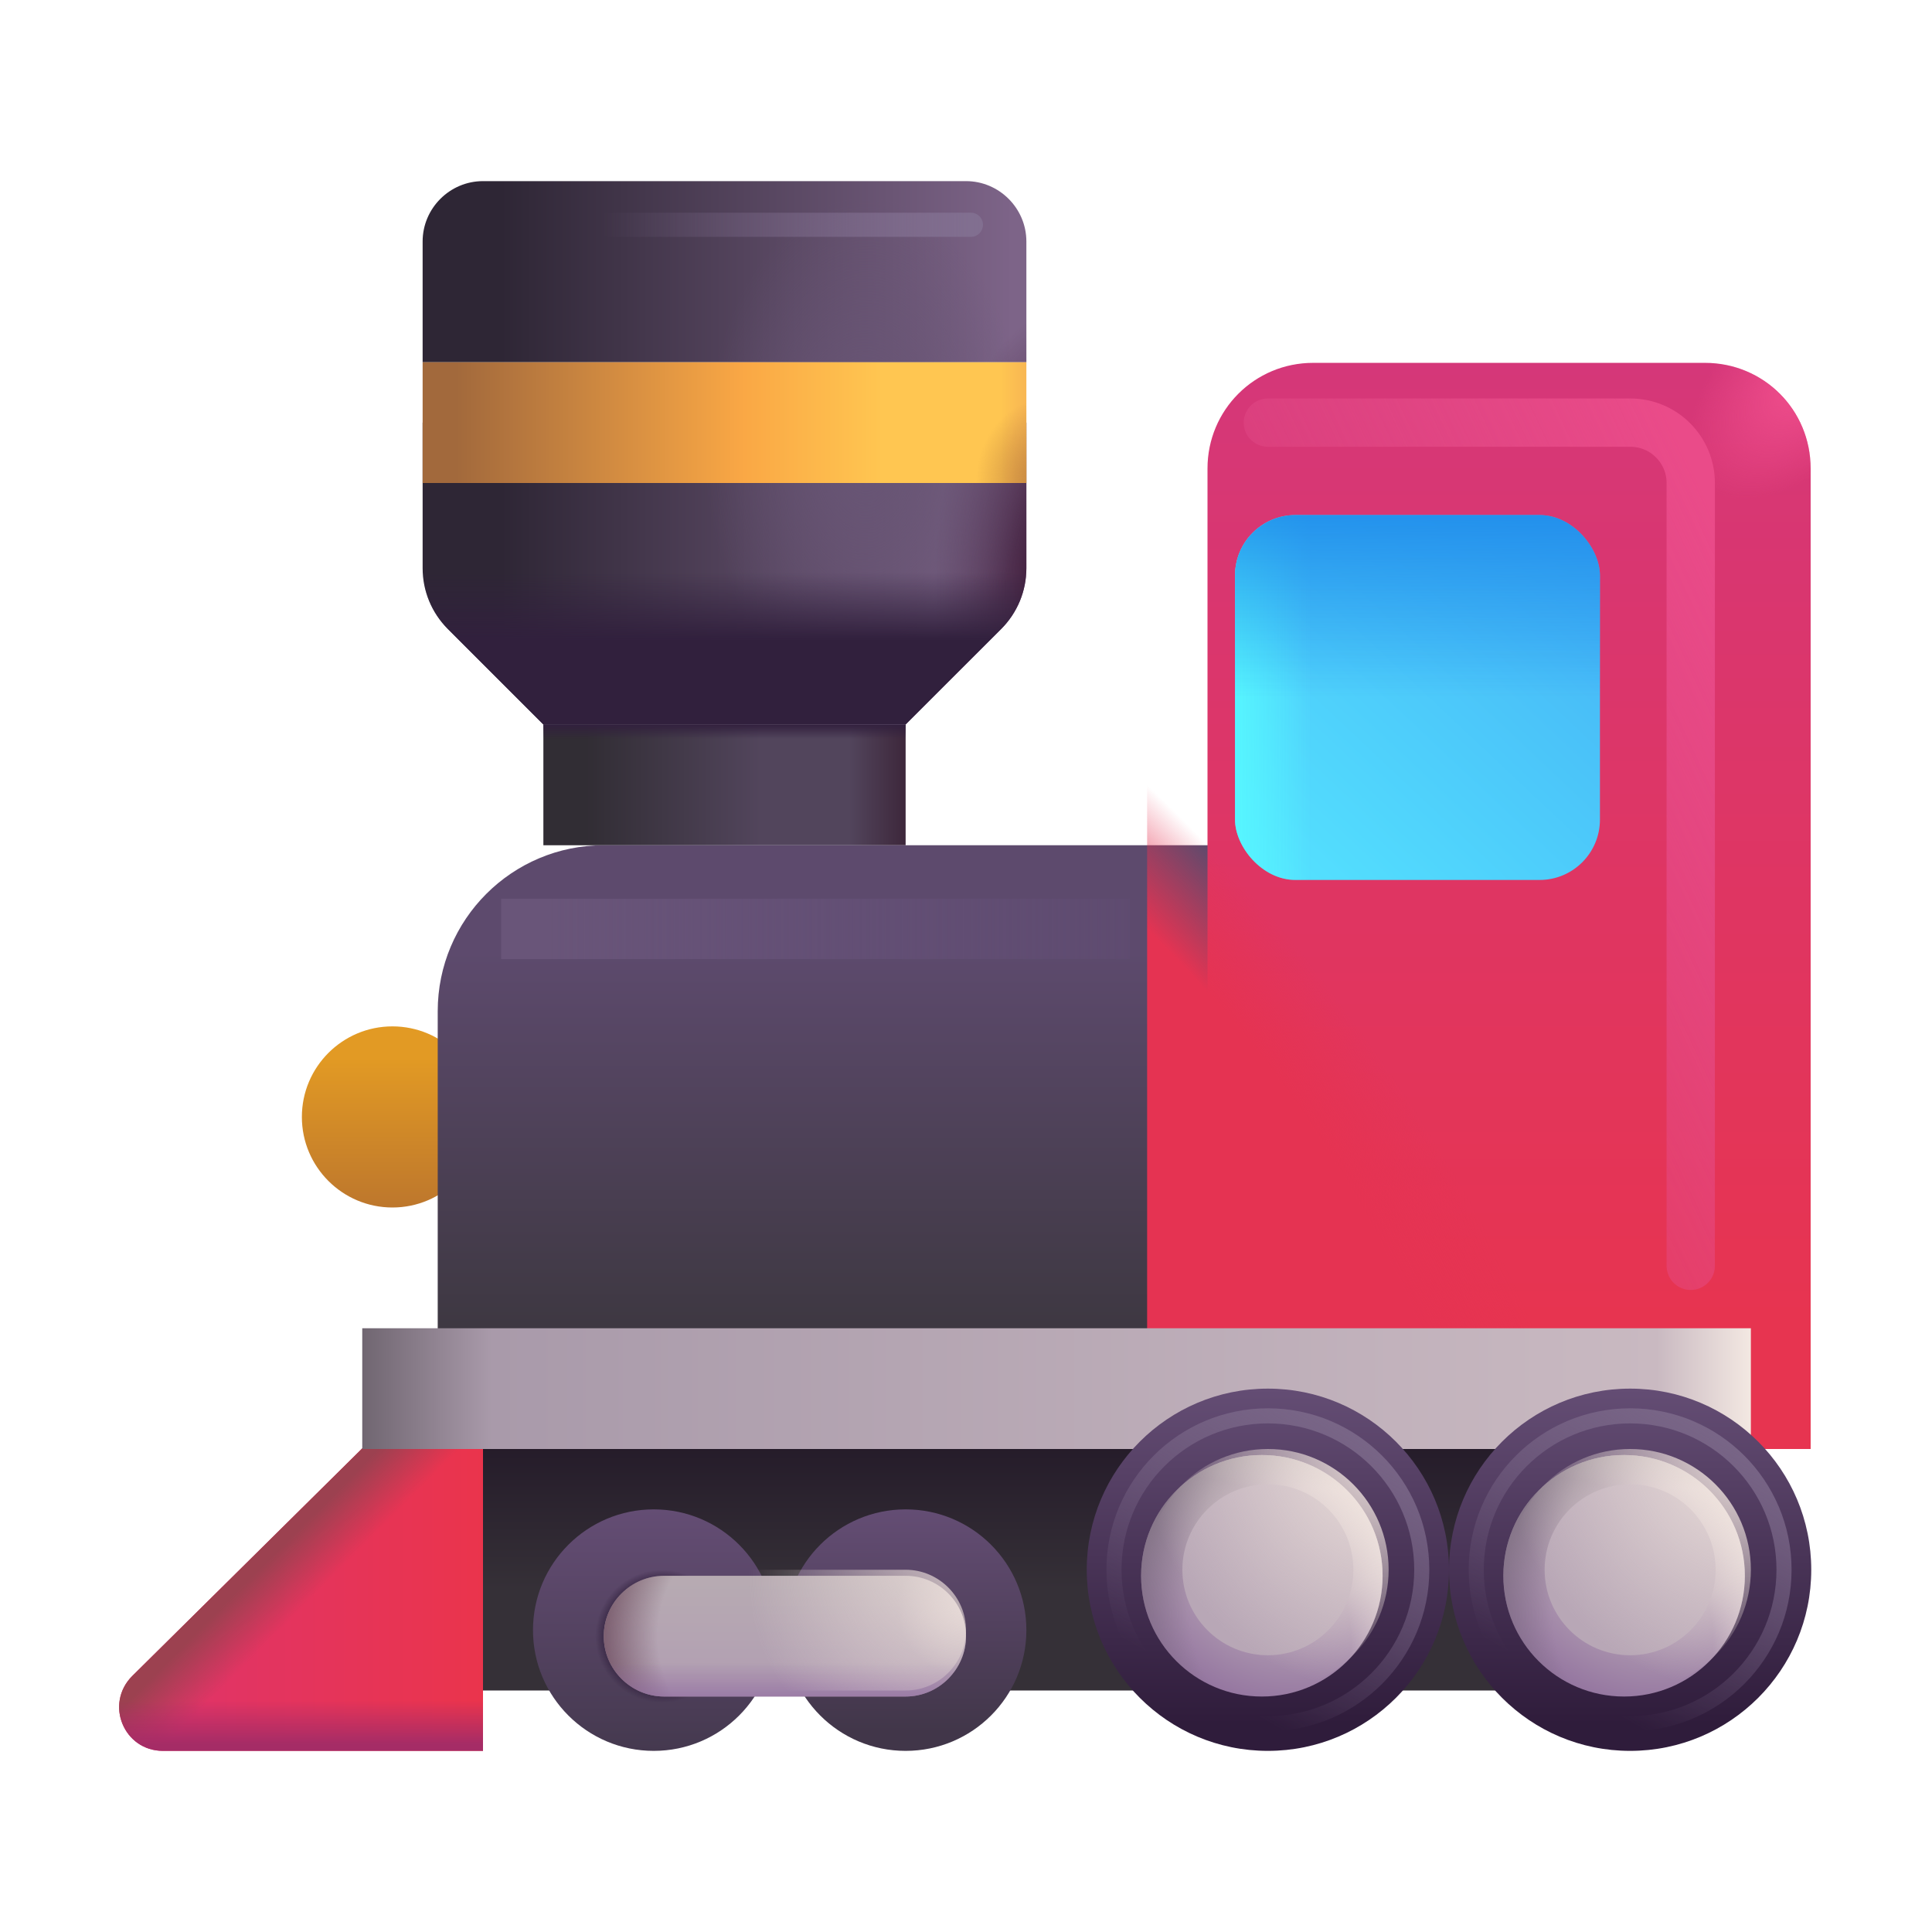 <svg width="32" height="32" viewBox="0 0 32 32" fill="none" xmlns="http://www.w3.org/2000/svg">
<g filter="url(#filter0_i_18_9008)">
<path d="M6.5 20C7.328 20 8 19.328 8 18.5C8 17.672 7.328 17 6.5 17C5.672 17 5 17.672 5 18.5C5 19.328 5.672 20 6.5 20Z" fill="url(#paint0_linear_18_9008)"/>
</g>
<path d="M29 28H8V24H29V26.67V28Z" fill="url(#paint1_linear_18_9008)"/>
<path d="M15 12H9V14H15V12Z" fill="url(#paint2_linear_18_9008)"/>
<path d="M15 12H9V14H15V12Z" fill="url(#paint3_linear_18_9008)"/>
<path d="M7 6H17V4C17 3.45 16.55 3 16 3H8C7.45 3 7 3.45 7 4V6Z" fill="url(#paint4_linear_18_9008)"/>
<path d="M7 6H17V4C17 3.45 16.55 3 16 3H8C7.45 3 7 3.45 7 4V6Z" fill="url(#paint5_radial_18_9008)"/>
<path d="M7 6H17V4C17 3.45 16.55 3 16 3H8C7.45 3 7 3.45 7 4V6Z" fill="url(#paint6_radial_18_9008)"/>
<path d="M7 6H17V4C17 3.45 16.55 3 16 3H8C7.45 3 7 3.45 7 4V6Z" fill="url(#paint7_linear_18_9008)"/>
<path d="M7 9.41V7H17V9.41C17 9.79 16.85 10.15 16.58 10.42L15 12H9L7.42 10.42C7.15 10.15 7 9.79 7 9.41Z" fill="url(#paint8_linear_18_9008)"/>
<path d="M7 9.41V7H17V9.41C17 9.79 16.85 10.15 16.58 10.42L15 12H9L7.42 10.42C7.15 10.15 7 9.79 7 9.41Z" fill="url(#paint9_radial_18_9008)"/>
<path d="M7 9.41V7H17V9.41C17 9.79 16.85 10.15 16.58 10.42L15 12H9L7.42 10.42C7.15 10.15 7 9.79 7 9.41Z" fill="url(#paint10_radial_18_9008)"/>
<path d="M7 9.41V7H17V9.41C17 9.79 16.85 10.15 16.58 10.42L15 12H9L7.42 10.42C7.15 10.15 7 9.79 7 9.41Z" fill="url(#paint11_linear_18_9008)"/>
<path d="M16 17C15.45 17 15 16.55 15 16C15 15.45 15.45 15 16 15C16.55 15 17 15.45 17 16C17 16.56 16.55 17 16 17Z" fill="url(#paint12_linear_18_9008)"/>
<g filter="url(#filter1_i_18_9008)">
<path d="M23.5 24H7.78C6.8 24 6 23.2 6 22.22V16.75C6 15.23 7.23 14 8.75 14H23.5V24Z" fill="url(#paint13_linear_18_9008)"/>
</g>
<g filter="url(#filter2_i_18_9008)">
<path d="M29 24H19V7.76C19 6.79 19.78 6.01 20.75 6.01H27.24C28.21 6.01 28.99 6.79 28.99 7.76V24H29Z" fill="url(#paint14_linear_18_9008)"/>
<path d="M29 24H19V7.76C19 6.79 19.78 6.01 20.75 6.01H27.24C28.21 6.01 28.99 6.79 28.99 7.76V24H29Z" fill="url(#paint15_radial_18_9008)"/>
</g>
<path d="M29 24H19V7.76C19 6.79 19.78 6.01 20.75 6.01H27.24C28.21 6.01 28.99 6.79 28.99 7.76V24H29Z" fill="url(#paint16_radial_18_9008)"/>
<path d="M2.7 29H7H8V24L7 23L2.19 27.76C1.73 28.22 2.05 29 2.7 29Z" fill="url(#paint17_linear_18_9008)"/>
<path d="M2.7 29H7H8V24L7 23L2.19 27.76C1.73 28.22 2.05 29 2.7 29Z" fill="url(#paint18_linear_18_9008)"/>
<path d="M2.7 29H7H8V24L7 23L2.19 27.76C1.73 28.22 2.05 29 2.7 29Z" fill="url(#paint19_linear_18_9008)"/>
<g filter="url(#filter3_i_18_9008)">
<path d="M15 29C16.105 29 17 28.105 17 27C17 25.895 16.105 25 15 25C13.895 25 13 25.895 13 27C13 28.105 13.895 29 15 29Z" fill="url(#paint20_linear_18_9008)"/>
</g>
<g filter="url(#filter4_i_18_9008)">
<path d="M10.828 29C11.933 29 12.828 28.105 12.828 27C12.828 25.895 11.933 25 10.828 25C9.724 25 8.828 25.895 8.828 27C8.828 28.105 9.724 29 10.828 29Z" fill="url(#paint21_linear_18_9008)"/>
<path d="M10.828 29C11.933 29 12.828 28.105 12.828 27C12.828 25.895 11.933 25 10.828 25C9.724 25 8.828 25.895 8.828 27C8.828 28.105 9.724 29 10.828 29Z" fill="url(#paint22_radial_18_9008)"/>
</g>
<path d="M29 22H6V24H29V22Z" fill="url(#paint23_linear_18_9008)"/>
<g filter="url(#filter5_i_18_9008)">
<path d="M15 26H11C10.45 26 10 26.45 10 27C10 27.55 10.45 28 11 28H15C15.55 28 16 27.55 16 27C16 26.45 15.55 26 15 26Z" fill="url(#paint24_linear_18_9008)"/>
<path d="M15 26H11C10.45 26 10 26.45 10 27C10 27.55 10.45 28 11 28H15C15.55 28 16 27.55 16 27C16 26.45 15.55 26 15 26Z" fill="url(#paint25_radial_18_9008)"/>
<path d="M15 26H11C10.45 26 10 26.45 10 27C10 27.55 10.45 28 11 28H15C15.55 28 16 27.55 16 27C16 26.45 15.55 26 15 26Z" fill="url(#paint26_radial_18_9008)"/>
<path d="M15 26H11C10.45 26 10 26.45 10 27C10 27.55 10.45 28 11 28H15C15.55 28 16 27.55 16 27C16 26.45 15.55 26 15 26Z" fill="url(#paint27_linear_18_9008)"/>
</g>
<path d="M15 26H11C10.45 26 10 26.45 10 27C10 27.55 10.45 28 11 28H15C15.55 28 16 27.55 16 27C16 26.45 15.55 26 15 26Z" fill="url(#paint28_radial_18_9008)"/>
<path d="M17 6H7V8H17V6Z" fill="url(#paint29_linear_18_9008)"/>
<path d="M17 6H7V8H17V6Z" fill="url(#paint30_radial_18_9008)"/>
<g filter="url(#filter6_i_18_9008)">
<path d="M21 29C22.657 29 24 27.657 24 26C24 24.343 22.657 23 21 23C19.343 23 18 24.343 18 26C18 27.657 19.343 29 21 29Z" fill="url(#paint31_linear_18_9008)"/>
</g>
<g filter="url(#filter7_f_18_9008)">
<path d="M23.549 26C23.549 27.408 22.408 28.549 21 28.549C19.592 28.549 18.451 27.408 18.451 26C18.451 24.592 19.592 23.451 21 23.451C22.408 23.451 23.549 24.592 23.549 26Z" stroke="url(#paint32_linear_18_9008)" stroke-width="0.25"/>
</g>
<g filter="url(#filter8_d_18_9008)">
<path d="M21 28C22.105 28 23 27.105 23 26C23 24.895 22.105 24 21 24C19.895 24 19 24.895 19 26C19 27.105 19.895 28 21 28Z" fill="url(#paint33_radial_18_9008)"/>
<path d="M21 28C22.105 28 23 27.105 23 26C23 24.895 22.105 24 21 24C19.895 24 19 24.895 19 26C19 27.105 19.895 28 21 28Z" fill="url(#paint34_radial_18_9008)"/>
<path d="M21 28C22.105 28 23 27.105 23 26C23 24.895 22.105 24 21 24C19.895 24 19 24.895 19 26C19 27.105 19.895 28 21 28Z" fill="url(#paint35_radial_18_9008)"/>
</g>
<g filter="url(#filter9_f_18_9008)">
<path d="M21 27.416C21.782 27.416 22.416 26.782 22.416 26C22.416 25.218 21.782 24.584 21 24.584C20.218 24.584 19.584 25.218 19.584 26C19.584 26.782 20.218 27.416 21 27.416Z" fill="#B8A7B6"/>
</g>
<g filter="url(#filter10_i_18_9008)">
<path d="M27 29C28.657 29 30 27.657 30 26C30 24.343 28.657 23 27 23C25.343 23 24 24.343 24 26C24 27.657 25.343 29 27 29Z" fill="url(#paint36_linear_18_9008)"/>
</g>
<g filter="url(#filter11_d_18_9008)">
<path d="M27 28C28.105 28 29 27.105 29 26C29 24.895 28.105 24 27 24C25.895 24 25 24.895 25 26C25 27.105 25.895 28 27 28Z" fill="url(#paint37_radial_18_9008)"/>
<path d="M27 28C28.105 28 29 27.105 29 26C29 24.895 28.105 24 27 24C25.895 24 25 24.895 25 26C25 27.105 25.895 28 27 28Z" fill="url(#paint38_radial_18_9008)"/>
<path d="M27 28C28.105 28 29 27.105 29 26C29 24.895 28.105 24 27 24C25.895 24 25 24.895 25 26C25 27.105 25.895 28 27 28Z" fill="url(#paint39_radial_18_9008)"/>
</g>
<g filter="url(#filter12_f_18_9008)">
<path d="M27 27.416C27.782 27.416 28.416 26.782 28.416 26C28.416 25.218 27.782 24.584 27 24.584C26.218 24.584 25.584 25.218 25.584 26C25.584 26.782 26.218 27.416 27 27.416Z" fill="#B8A7B6"/>
</g>
<g filter="url(#filter13_f_18_9008)">
<path d="M29.549 26C29.549 27.408 28.408 28.549 27 28.549C25.592 28.549 24.451 27.408 24.451 26C24.451 24.592 25.592 23.451 27 23.451C28.408 23.451 29.549 24.592 29.549 26Z" stroke="url(#paint40_linear_18_9008)" stroke-width="0.25"/>
</g>
<path d="M21 28C22.105 28 23 27.105 23 26C23 24.895 22.105 24 21 24C19.895 24 19 24.895 19 26C19 27.105 19.895 28 21 28Z" fill="url(#paint41_radial_18_9008)"/>
<path d="M27 28C28.105 28 29 27.105 29 26C29 24.895 28.105 24 27 24C25.895 24 25 24.895 25 26C25 27.105 25.895 28 27 28Z" fill="url(#paint42_radial_18_9008)"/>
<g filter="url(#filter14_i_18_9008)">
<rect x="20.956" y="8.031" width="6.044" height="6.044" rx="1" fill="url(#paint43_linear_18_9008)"/>
<rect x="20.956" y="8.031" width="6.044" height="6.044" rx="1" fill="url(#paint44_linear_18_9008)"/>
<rect x="20.956" y="8.031" width="6.044" height="6.044" rx="1" fill="url(#paint45_linear_18_9008)"/>
</g>
<g filter="url(#filter15_f_18_9008)">
<path d="M8.8 15.386H18.212" stroke="url(#paint46_linear_18_9008)" stroke-linecap="square"/>
</g>
<g filter="url(#filter16_f_18_9008)">
<path d="M8.332 3.723H16.081" stroke="url(#paint47_linear_18_9008)" stroke-width="0.4" stroke-linecap="round"/>
</g>
<g filter="url(#filter17_f_18_9008)">
<path d="M21 7H27.004C27.556 7 28.004 7.448 28.004 8V20.966" stroke="url(#paint48_linear_18_9008)" stroke-width="0.8" stroke-linecap="round"/>
</g>
<defs>
<filter id="filter0_i_18_9008" x="5" y="17" width="3" height="3" filterUnits="userSpaceOnUse" color-interpolation-filters="sRGB">
<feFlood flood-opacity="0" result="BackgroundImageFix"/>
<feBlend mode="normal" in="SourceGraphic" in2="BackgroundImageFix" result="shape"/>
<feColorMatrix in="SourceAlpha" type="matrix" values="0 0 0 0 0 0 0 0 0 0 0 0 0 0 0 0 0 0 127 0" result="hardAlpha"/>
<feOffset/>
<feGaussianBlur stdDeviation="0.3"/>
<feComposite in2="hardAlpha" operator="arithmetic" k2="-1" k3="1"/>
<feColorMatrix type="matrix" values="0 0 0 0 0.733 0 0 0 0 0.533 0 0 0 0 0.224 0 0 0 1 0"/>
<feBlend mode="normal" in2="shape" result="effect1_innerShadow_18_9008"/>
</filter>
<filter id="filter1_i_18_9008" x="6" y="14" width="18.75" height="10" filterUnits="userSpaceOnUse" color-interpolation-filters="sRGB">
<feFlood flood-opacity="0" result="BackgroundImageFix"/>
<feBlend mode="normal" in="SourceGraphic" in2="BackgroundImageFix" result="shape"/>
<feColorMatrix in="SourceAlpha" type="matrix" values="0 0 0 0 0 0 0 0 0 0 0 0 0 0 0 0 0 0 127 0" result="hardAlpha"/>
<feOffset dx="1.25"/>
<feGaussianBlur stdDeviation="0.75"/>
<feComposite in2="hardAlpha" operator="arithmetic" k2="-1" k3="1"/>
<feColorMatrix type="matrix" values="0 0 0 0 0.173 0 0 0 0 0.157 0 0 0 0 0.188 0 0 0 1 0"/>
<feBlend mode="normal" in2="shape" result="effect1_innerShadow_18_9008"/>
</filter>
<filter id="filter2_i_18_9008" x="19" y="6.01" width="11" height="17.99" filterUnits="userSpaceOnUse" color-interpolation-filters="sRGB">
<feFlood flood-opacity="0" result="BackgroundImageFix"/>
<feBlend mode="normal" in="SourceGraphic" in2="BackgroundImageFix" result="shape"/>
<feColorMatrix in="SourceAlpha" type="matrix" values="0 0 0 0 0 0 0 0 0 0 0 0 0 0 0 0 0 0 127 0" result="hardAlpha"/>
<feOffset dx="1"/>
<feGaussianBlur stdDeviation="0.5"/>
<feComposite in2="hardAlpha" operator="arithmetic" k2="-1" k3="1"/>
<feColorMatrix type="matrix" values="0 0 0 0 0.592 0 0 0 0 0.173 0 0 0 0 0.306 0 0 0 1 0"/>
<feBlend mode="normal" in2="shape" result="effect1_innerShadow_18_9008"/>
</filter>
<filter id="filter3_i_18_9008" x="13" y="25" width="4" height="4" filterUnits="userSpaceOnUse" color-interpolation-filters="sRGB">
<feFlood flood-opacity="0" result="BackgroundImageFix"/>
<feBlend mode="normal" in="SourceGraphic" in2="BackgroundImageFix" result="shape"/>
<feColorMatrix in="SourceAlpha" type="matrix" values="0 0 0 0 0 0 0 0 0 0 0 0 0 0 0 0 0 0 127 0" result="hardAlpha"/>
<feOffset/>
<feGaussianBlur stdDeviation="0.25"/>
<feComposite in2="hardAlpha" operator="arithmetic" k2="-1" k3="1"/>
<feColorMatrix type="matrix" values="0 0 0 0 0.188 0 0 0 0 0.114 0 0 0 0 0.243 0 0 0 1 0"/>
<feBlend mode="normal" in2="shape" result="effect1_innerShadow_18_9008"/>
</filter>
<filter id="filter4_i_18_9008" x="8.828" y="25" width="4" height="4" filterUnits="userSpaceOnUse" color-interpolation-filters="sRGB">
<feFlood flood-opacity="0" result="BackgroundImageFix"/>
<feBlend mode="normal" in="SourceGraphic" in2="BackgroundImageFix" result="shape"/>
<feColorMatrix in="SourceAlpha" type="matrix" values="0 0 0 0 0 0 0 0 0 0 0 0 0 0 0 0 0 0 127 0" result="hardAlpha"/>
<feOffset/>
<feGaussianBlur stdDeviation="0.2"/>
<feComposite in2="hardAlpha" operator="arithmetic" k2="-1" k3="1"/>
<feColorMatrix type="matrix" values="0 0 0 0 0.188 0 0 0 0 0.114 0 0 0 0 0.243 0 0 0 1 0"/>
<feBlend mode="normal" in2="shape" result="effect1_innerShadow_18_9008"/>
</filter>
<filter id="filter5_i_18_9008" x="10" y="26" width="6" height="2.1" filterUnits="userSpaceOnUse" color-interpolation-filters="sRGB">
<feFlood flood-opacity="0" result="BackgroundImageFix"/>
<feBlend mode="normal" in="SourceGraphic" in2="BackgroundImageFix" result="shape"/>
<feColorMatrix in="SourceAlpha" type="matrix" values="0 0 0 0 0 0 0 0 0 0 0 0 0 0 0 0 0 0 127 0" result="hardAlpha"/>
<feOffset dy="0.1"/>
<feGaussianBlur stdDeviation="0.2"/>
<feComposite in2="hardAlpha" operator="arithmetic" k2="-1" k3="1"/>
<feColorMatrix type="matrix" values="0 0 0 0 0.502 0 0 0 0 0.478 0 0 0 0 0.475 0 0 0 1 0"/>
<feBlend mode="normal" in2="shape" result="effect1_innerShadow_18_9008"/>
</filter>
<filter id="filter6_i_18_9008" x="18" y="23" width="6" height="6" filterUnits="userSpaceOnUse" color-interpolation-filters="sRGB">
<feFlood flood-opacity="0" result="BackgroundImageFix"/>
<feBlend mode="normal" in="SourceGraphic" in2="BackgroundImageFix" result="shape"/>
<feColorMatrix in="SourceAlpha" type="matrix" values="0 0 0 0 0 0 0 0 0 0 0 0 0 0 0 0 0 0 127 0" result="hardAlpha"/>
<feOffset/>
<feGaussianBlur stdDeviation="0.25"/>
<feComposite in2="hardAlpha" operator="arithmetic" k2="-1" k3="1"/>
<feColorMatrix type="matrix" values="0 0 0 0 0.188 0 0 0 0 0.114 0 0 0 0 0.243 0 0 0 1 0"/>
<feBlend mode="normal" in2="shape" result="effect1_innerShadow_18_9008"/>
</filter>
<filter id="filter7_f_18_9008" x="17.926" y="22.926" width="6.148" height="6.148" filterUnits="userSpaceOnUse" color-interpolation-filters="sRGB">
<feFlood flood-opacity="0" result="BackgroundImageFix"/>
<feBlend mode="normal" in="SourceGraphic" in2="BackgroundImageFix" result="shape"/>
<feGaussianBlur stdDeviation="0.2" result="effect1_foregroundBlur_18_9008"/>
</filter>
<filter id="filter8_d_18_9008" x="18.7" y="23.9" width="4.4" height="4.4" filterUnits="userSpaceOnUse" color-interpolation-filters="sRGB">
<feFlood flood-opacity="0" result="BackgroundImageFix"/>
<feColorMatrix in="SourceAlpha" type="matrix" values="0 0 0 0 0 0 0 0 0 0 0 0 0 0 0 0 0 0 127 0" result="hardAlpha"/>
<feOffset dx="-0.1" dy="0.1"/>
<feGaussianBlur stdDeviation="0.1"/>
<feComposite in2="hardAlpha" operator="out"/>
<feColorMatrix type="matrix" values="0 0 0 0 0.2 0 0 0 0 0.137 0 0 0 0 0.247 0 0 0 1 0"/>
<feBlend mode="normal" in2="BackgroundImageFix" result="effect1_dropShadow_18_9008"/>
<feBlend mode="normal" in="SourceGraphic" in2="effect1_dropShadow_18_9008" result="shape"/>
</filter>
<filter id="filter9_f_18_9008" x="18.834" y="23.834" width="4.332" height="4.332" filterUnits="userSpaceOnUse" color-interpolation-filters="sRGB">
<feFlood flood-opacity="0" result="BackgroundImageFix"/>
<feBlend mode="normal" in="SourceGraphic" in2="BackgroundImageFix" result="shape"/>
<feGaussianBlur stdDeviation="0.375" result="effect1_foregroundBlur_18_9008"/>
</filter>
<filter id="filter10_i_18_9008" x="24" y="23" width="6" height="6" filterUnits="userSpaceOnUse" color-interpolation-filters="sRGB">
<feFlood flood-opacity="0" result="BackgroundImageFix"/>
<feBlend mode="normal" in="SourceGraphic" in2="BackgroundImageFix" result="shape"/>
<feColorMatrix in="SourceAlpha" type="matrix" values="0 0 0 0 0 0 0 0 0 0 0 0 0 0 0 0 0 0 127 0" result="hardAlpha"/>
<feOffset/>
<feGaussianBlur stdDeviation="0.25"/>
<feComposite in2="hardAlpha" operator="arithmetic" k2="-1" k3="1"/>
<feColorMatrix type="matrix" values="0 0 0 0 0.188 0 0 0 0 0.114 0 0 0 0 0.243 0 0 0 1 0"/>
<feBlend mode="normal" in2="shape" result="effect1_innerShadow_18_9008"/>
</filter>
<filter id="filter11_d_18_9008" x="24.7" y="23.9" width="4.4" height="4.4" filterUnits="userSpaceOnUse" color-interpolation-filters="sRGB">
<feFlood flood-opacity="0" result="BackgroundImageFix"/>
<feColorMatrix in="SourceAlpha" type="matrix" values="0 0 0 0 0 0 0 0 0 0 0 0 0 0 0 0 0 0 127 0" result="hardAlpha"/>
<feOffset dx="-0.1" dy="0.1"/>
<feGaussianBlur stdDeviation="0.1"/>
<feComposite in2="hardAlpha" operator="out"/>
<feColorMatrix type="matrix" values="0 0 0 0 0.2 0 0 0 0 0.137 0 0 0 0 0.247 0 0 0 1 0"/>
<feBlend mode="normal" in2="BackgroundImageFix" result="effect1_dropShadow_18_9008"/>
<feBlend mode="normal" in="SourceGraphic" in2="effect1_dropShadow_18_9008" result="shape"/>
</filter>
<filter id="filter12_f_18_9008" x="24.834" y="23.834" width="4.332" height="4.332" filterUnits="userSpaceOnUse" color-interpolation-filters="sRGB">
<feFlood flood-opacity="0" result="BackgroundImageFix"/>
<feBlend mode="normal" in="SourceGraphic" in2="BackgroundImageFix" result="shape"/>
<feGaussianBlur stdDeviation="0.375" result="effect1_foregroundBlur_18_9008"/>
</filter>
<filter id="filter13_f_18_9008" x="23.926" y="22.926" width="6.148" height="6.148" filterUnits="userSpaceOnUse" color-interpolation-filters="sRGB">
<feFlood flood-opacity="0" result="BackgroundImageFix"/>
<feBlend mode="normal" in="SourceGraphic" in2="BackgroundImageFix" result="shape"/>
<feGaussianBlur stdDeviation="0.2" result="effect1_foregroundBlur_18_9008"/>
</filter>
<filter id="filter14_i_18_9008" x="20.456" y="8.031" width="6.544" height="6.544" filterUnits="userSpaceOnUse" color-interpolation-filters="sRGB">
<feFlood flood-opacity="0" result="BackgroundImageFix"/>
<feBlend mode="normal" in="SourceGraphic" in2="BackgroundImageFix" result="shape"/>
<feColorMatrix in="SourceAlpha" type="matrix" values="0 0 0 0 0 0 0 0 0 0 0 0 0 0 0 0 0 0 127 0" result="hardAlpha"/>
<feOffset dx="-0.5" dy="0.5"/>
<feGaussianBlur stdDeviation="0.5"/>
<feComposite in2="hardAlpha" operator="arithmetic" k2="-1" k3="1"/>
<feColorMatrix type="matrix" values="0 0 0 0 0.141 0 0 0 0 0.49 0 0 0 0 0.871 0 0 0 1 0"/>
<feBlend mode="normal" in2="shape" result="effect1_innerShadow_18_9008"/>
</filter>
<filter id="filter15_f_18_9008" x="7.3" y="13.886" width="12.412" height="3" filterUnits="userSpaceOnUse" color-interpolation-filters="sRGB">
<feFlood flood-opacity="0" result="BackgroundImageFix"/>
<feBlend mode="normal" in="SourceGraphic" in2="BackgroundImageFix" result="shape"/>
<feGaussianBlur stdDeviation="0.5" result="effect1_foregroundBlur_18_9008"/>
</filter>
<filter id="filter16_f_18_9008" x="7.732" y="3.123" width="8.95" height="1.2" filterUnits="userSpaceOnUse" color-interpolation-filters="sRGB">
<feFlood flood-opacity="0" result="BackgroundImageFix"/>
<feBlend mode="normal" in="SourceGraphic" in2="BackgroundImageFix" result="shape"/>
<feGaussianBlur stdDeviation="0.2" result="effect1_foregroundBlur_18_9008"/>
</filter>
<filter id="filter17_f_18_9008" x="19.8" y="5.8" width="9.404" height="16.366" filterUnits="userSpaceOnUse" color-interpolation-filters="sRGB">
<feFlood flood-opacity="0" result="BackgroundImageFix"/>
<feBlend mode="normal" in="SourceGraphic" in2="BackgroundImageFix" result="shape"/>
<feGaussianBlur stdDeviation="0.4" result="effect1_foregroundBlur_18_9008"/>
</filter>
<linearGradient id="paint0_linear_18_9008" x1="6.497" y1="17.517" x2="6.497" y2="20.49" gradientUnits="userSpaceOnUse">
<stop stop-color="#E29A24"/>
<stop offset="1" stop-color="#B6702E"/>
</linearGradient>
<linearGradient id="paint1_linear_18_9008" x1="18.497" y1="23.634" x2="18.497" y2="26.319" gradientUnits="userSpaceOnUse">
<stop stop-color="#231928"/>
<stop offset="1" stop-color="#353037"/>
</linearGradient>
<linearGradient id="paint2_linear_18_9008" x1="9" y1="13.003" x2="15" y2="13.003" gradientUnits="userSpaceOnUse">
<stop offset="0.117" stop-color="#312D34"/>
<stop offset="0.6" stop-color="#52455C"/>
<stop offset="0.845" stop-color="#52455C"/>
<stop offset="1" stop-color="#3D273B"/>
</linearGradient>
<linearGradient id="paint3_linear_18_9008" x1="12" y1="12" x2="12" y2="12.239" gradientUnits="userSpaceOnUse">
<stop stop-color="#32203E"/>
<stop offset="1" stop-color="#32203E" stop-opacity="0"/>
</linearGradient>
<linearGradient id="paint4_linear_18_9008" x1="8.29" y1="9.503" x2="16.771" y2="9.503" gradientUnits="userSpaceOnUse">
<stop stop-color="#2E2635"/>
<stop offset="1" stop-color="#7D6488"/>
</linearGradient>
<radialGradient id="paint5_radial_18_9008" cx="0" cy="0" r="1" gradientUnits="userSpaceOnUse" gradientTransform="translate(17.656 9.774) rotate(180) scale(2.196 4.651)">
<stop offset="0.255" stop-color="#42203E"/>
<stop offset="1" stop-color="#42203E" stop-opacity="0"/>
</radialGradient>
<radialGradient id="paint6_radial_18_9008" cx="0" cy="0" r="1" gradientUnits="userSpaceOnUse" gradientTransform="translate(14.341 7.5) rotate(-90) scale(4.233 2.659)">
<stop stop-color="#685575"/>
<stop offset="1" stop-color="#685575" stop-opacity="0"/>
</radialGradient>
<linearGradient id="paint7_linear_18_9008" x1="12" y1="12.219" x2="12" y2="9.483" gradientUnits="userSpaceOnUse">
<stop offset="0.592" stop-color="#31203D"/>
<stop offset="1" stop-color="#31203D" stop-opacity="0"/>
</linearGradient>
<linearGradient id="paint8_linear_18_9008" x1="8.29" y1="9.503" x2="16.771" y2="9.503" gradientUnits="userSpaceOnUse">
<stop stop-color="#2E2635"/>
<stop offset="1" stop-color="#7D6488"/>
</linearGradient>
<radialGradient id="paint9_radial_18_9008" cx="0" cy="0" r="1" gradientUnits="userSpaceOnUse" gradientTransform="translate(17.656 9.774) rotate(180) scale(2.196 4.651)">
<stop offset="0.255" stop-color="#42203E"/>
<stop offset="1" stop-color="#42203E" stop-opacity="0"/>
</radialGradient>
<radialGradient id="paint10_radial_18_9008" cx="0" cy="0" r="1" gradientUnits="userSpaceOnUse" gradientTransform="translate(14.341 7.5) rotate(-90) scale(4.233 2.659)">
<stop stop-color="#685575"/>
<stop offset="1" stop-color="#685575" stop-opacity="0"/>
</radialGradient>
<linearGradient id="paint11_linear_18_9008" x1="12" y1="12.219" x2="12" y2="9.483" gradientUnits="userSpaceOnUse">
<stop offset="0.592" stop-color="#31203D"/>
<stop offset="1" stop-color="#31203D" stop-opacity="0"/>
</linearGradient>
<linearGradient id="paint12_linear_18_9008" x1="14.998" y1="16.003" x2="16.997" y2="16.003" gradientUnits="userSpaceOnUse">
<stop stop-color="#1C1C1C"/>
<stop offset="1" stop-color="#9B9B9B"/>
</linearGradient>
<linearGradient id="paint13_linear_18_9008" x1="14.748" y1="21.947" x2="14.748" y2="15.762" gradientUnits="userSpaceOnUse">
<stop stop-color="#3E3842"/>
<stop offset="1" stop-color="#5D4A6D"/>
</linearGradient>
<linearGradient id="paint14_linear_18_9008" x1="23.997" y1="6.01" x2="23.997" y2="21.833" gradientUnits="userSpaceOnUse">
<stop stop-color="#D53779"/>
<stop offset="1" stop-color="#E73450"/>
</linearGradient>
<radialGradient id="paint15_radial_18_9008" cx="0" cy="0" r="1" gradientUnits="userSpaceOnUse" gradientTransform="translate(29 6.209) rotate(134.16) scale(2.542 1.381)">
<stop stop-color="#F2508E"/>
<stop offset="1" stop-color="#F2508E" stop-opacity="0"/>
</radialGradient>
<radialGradient id="paint16_radial_18_9008" cx="0" cy="0" r="1" gradientUnits="userSpaceOnUse" gradientTransform="translate(18.692 20.217) rotate(-35.149) scale(4.967 12.422)">
<stop offset="0.681" stop-color="#E53352"/>
<stop offset="1" stop-color="#E53352" stop-opacity="0"/>
</radialGradient>
<linearGradient id="paint17_linear_18_9008" x1="2.549" y1="27.594" x2="8.362" y2="27.594" gradientUnits="userSpaceOnUse">
<stop stop-color="#DF346A"/>
<stop offset="1" stop-color="#EB344A"/>
</linearGradient>
<linearGradient id="paint18_linear_18_9008" x1="3.784" y1="26" x2="4.712" y2="26.921" gradientUnits="userSpaceOnUse">
<stop offset="0.273" stop-color="#9C4150"/>
<stop offset="1" stop-color="#9C4150" stop-opacity="0"/>
</linearGradient>
<linearGradient id="paint19_linear_18_9008" x1="4.987" y1="29.226" x2="4.987" y2="28.166" gradientUnits="userSpaceOnUse">
<stop offset="0.316" stop-color="#A52C66"/>
<stop offset="1" stop-color="#A52C66" stop-opacity="0"/>
</linearGradient>
<linearGradient id="paint20_linear_18_9008" x1="15.256" y1="28.704" x2="15.256" y2="25" gradientUnits="userSpaceOnUse">
<stop stop-color="#413649"/>
<stop offset="1" stop-color="#644D74"/>
</linearGradient>
<linearGradient id="paint21_linear_18_9008" x1="11.085" y1="29" x2="11.085" y2="25" gradientUnits="userSpaceOnUse">
<stop stop-color="#45394F"/>
<stop offset="1" stop-color="#644D74"/>
</linearGradient>
<radialGradient id="paint22_radial_18_9008" cx="0" cy="0" r="1" gradientUnits="userSpaceOnUse" gradientTransform="translate(10.963 27.102) rotate(90.813) scale(1.102)">
<stop offset="0.807" stop-color="#342340"/>
<stop offset="1" stop-color="#342340" stop-opacity="0"/>
</radialGradient>
<linearGradient id="paint23_linear_18_9008" x1="6" y1="24" x2="29" y2="24" gradientUnits="userSpaceOnUse">
<stop stop-color="#706671"/>
<stop offset="0.093" stop-color="#A99AAA"/>
<stop offset="0.932" stop-color="#C9B9C1"/>
<stop offset="1" stop-color="#F3E8E2"/>
</linearGradient>
<linearGradient id="paint24_linear_18_9008" x1="13.174" y1="26" x2="13.174" y2="28" gradientUnits="userSpaceOnUse">
<stop stop-color="#B7ABB2"/>
<stop offset="1" stop-color="#B19DB2"/>
</linearGradient>
<radialGradient id="paint25_radial_18_9008" cx="0" cy="0" r="1" gradientUnits="userSpaceOnUse" gradientTransform="translate(15.549 27) rotate(-180) scale(5.906 3.811)">
<stop offset="0.788" stop-color="#664356" stop-opacity="0"/>
<stop offset="1" stop-color="#664356"/>
</radialGradient>
<radialGradient id="paint26_radial_18_9008" cx="0" cy="0" r="1" gradientUnits="userSpaceOnUse" gradientTransform="translate(16 26.531) rotate(155.833) scale(1.145 1.107)">
<stop stop-color="#D8CACC"/>
<stop offset="1" stop-color="#D8CACC" stop-opacity="0"/>
</radialGradient>
<linearGradient id="paint27_linear_18_9008" x1="13" y1="28.359" x2="13" y2="27.438" gradientUnits="userSpaceOnUse">
<stop stop-color="#8E689F"/>
<stop offset="1" stop-color="#8E689F" stop-opacity="0"/>
</linearGradient>
<radialGradient id="paint28_radial_18_9008" cx="0" cy="0" r="1" gradientUnits="userSpaceOnUse" gradientTransform="translate(16.705 25.138) rotate(142.321) scale(4.682 3.584)">
<stop stop-color="#EFE3DD"/>
<stop offset="1" stop-color="#EFE3DD" stop-opacity="0"/>
</radialGradient>
<linearGradient id="paint29_linear_18_9008" x1="7.544" y1="7.003" x2="17.128" y2="7.003" gradientUnits="userSpaceOnUse">
<stop stop-color="#A2693C"/>
<stop offset="0.501" stop-color="#FAA845"/>
<stop offset="0.738" stop-color="#FFC651"/>
<stop offset="0.942" stop-color="#FFC651"/>
<stop offset="1" stop-color="#F6B253"/>
</linearGradient>
<radialGradient id="paint30_radial_18_9008" cx="0" cy="0" r="1" gradientUnits="userSpaceOnUse" gradientTransform="translate(17.325 8) rotate(180) scale(1.16 1.397)">
<stop offset="0.071" stop-color="#C0813E"/>
<stop offset="1" stop-color="#C0813E" stop-opacity="0"/>
</radialGradient>
<linearGradient id="paint31_linear_18_9008" x1="21.384" y1="28.556" x2="21.384" y2="23" gradientUnits="userSpaceOnUse">
<stop stop-color="#2F1C3B"/>
<stop offset="1" stop-color="#644D74"/>
</linearGradient>
<linearGradient id="paint32_linear_18_9008" x1="22.713" y1="23.59" x2="20.142" y2="28.037" gradientUnits="userSpaceOnUse">
<stop stop-color="#7A6788"/>
<stop offset="1" stop-color="#7A6788" stop-opacity="0"/>
</linearGradient>
<radialGradient id="paint33_radial_18_9008" cx="0" cy="0" r="1" gradientUnits="userSpaceOnUse" gradientTransform="translate(21.586 25.088) rotate(120.433) scale(3.377)">
<stop offset="0.444" stop-color="#B8A6B6"/>
<stop offset="1" stop-color="#8E6D9C"/>
</radialGradient>
<radialGradient id="paint34_radial_18_9008" cx="0" cy="0" r="1" gradientUnits="userSpaceOnUse" gradientTransform="translate(19.837 27.038) rotate(-37.289) scale(3.779 3.937)">
<stop offset="0.689" stop-color="#F4E9E4" stop-opacity="0"/>
<stop offset="1" stop-color="#F4E9E4"/>
</radialGradient>
<radialGradient id="paint35_radial_18_9008" cx="0" cy="0" r="1" gradientUnits="userSpaceOnUse" gradientTransform="translate(21.913 26.648) rotate(-137.731) scale(3.937)">
<stop offset="0.534" stop-color="#6E656E" stop-opacity="0"/>
<stop offset="1" stop-color="#6E656E"/>
</radialGradient>
<linearGradient id="paint36_linear_18_9008" x1="27.384" y1="28.556" x2="27.384" y2="23" gradientUnits="userSpaceOnUse">
<stop stop-color="#2F1C3B"/>
<stop offset="1" stop-color="#644D74"/>
</linearGradient>
<radialGradient id="paint37_radial_18_9008" cx="0" cy="0" r="1" gradientUnits="userSpaceOnUse" gradientTransform="translate(27.586 25.088) rotate(120.433) scale(3.377)">
<stop offset="0.444" stop-color="#B8A6B6"/>
<stop offset="1" stop-color="#8E6D9C"/>
</radialGradient>
<radialGradient id="paint38_radial_18_9008" cx="0" cy="0" r="1" gradientUnits="userSpaceOnUse" gradientTransform="translate(25.837 27.038) rotate(-37.289) scale(3.779 3.937)">
<stop offset="0.689" stop-color="#F4E9E4" stop-opacity="0"/>
<stop offset="1" stop-color="#F4E9E4"/>
</radialGradient>
<radialGradient id="paint39_radial_18_9008" cx="0" cy="0" r="1" gradientUnits="userSpaceOnUse" gradientTransform="translate(27.913 26.648) rotate(-137.731) scale(3.937)">
<stop offset="0.534" stop-color="#6E656E" stop-opacity="0"/>
<stop offset="1" stop-color="#6E656E"/>
</radialGradient>
<linearGradient id="paint40_linear_18_9008" x1="28.713" y1="23.59" x2="26.142" y2="28.037" gradientUnits="userSpaceOnUse">
<stop stop-color="#7A6788"/>
<stop offset="1" stop-color="#7A6788" stop-opacity="0"/>
</linearGradient>
<radialGradient id="paint41_radial_18_9008" cx="0" cy="0" r="1" gradientUnits="userSpaceOnUse" gradientTransform="translate(23 24) rotate(127.161) scale(4.048)">
<stop stop-color="#EFE3DD"/>
<stop offset="1" stop-color="#EFE3DD" stop-opacity="0"/>
</radialGradient>
<radialGradient id="paint42_radial_18_9008" cx="0" cy="0" r="1" gradientUnits="userSpaceOnUse" gradientTransform="translate(29 24) rotate(127.161) scale(4.048)">
<stop stop-color="#EFE3DD"/>
<stop offset="1" stop-color="#EFE3DD" stop-opacity="0"/>
</radialGradient>
<linearGradient id="paint43_linear_18_9008" x1="27" y1="7.781" x2="21.08" y2="14.076" gradientUnits="userSpaceOnUse">
<stop stop-color="#44AFF5"/>
<stop offset="1" stop-color="#55E4FF"/>
</linearGradient>
<linearGradient id="paint44_linear_18_9008" x1="20.737" y1="12.438" x2="22.205" y2="12.438" gradientUnits="userSpaceOnUse">
<stop stop-color="#57FAFF"/>
<stop offset="1" stop-color="#57FAFF" stop-opacity="0"/>
</linearGradient>
<linearGradient id="paint45_linear_18_9008" x1="23.799" y1="7.438" x2="23.799" y2="11.053" gradientUnits="userSpaceOnUse">
<stop stop-color="#1C89EA"/>
<stop offset="1" stop-color="#1C89EA" stop-opacity="0"/>
</linearGradient>
<linearGradient id="paint46_linear_18_9008" x1="9.079" y1="16.41" x2="21.278" y2="16.41" gradientUnits="userSpaceOnUse">
<stop stop-color="#695579"/>
<stop offset="1" stop-color="#644F7C" stop-opacity="0"/>
</linearGradient>
<linearGradient id="paint47_linear_18_9008" x1="9.989" y1="4.752" x2="16.662" y2="4.752" gradientUnits="userSpaceOnUse">
<stop stop-color="#827091" stop-opacity="0"/>
<stop offset="1" stop-color="#827091"/>
</linearGradient>
<linearGradient id="paint48_linear_18_9008" x1="19.79" y1="15.029" x2="29.35" y2="10.529" gradientUnits="userSpaceOnUse">
<stop stop-color="#DF4F8A" stop-opacity="0"/>
<stop offset="1" stop-color="#EA4B89"/>
</linearGradient>
</defs>
</svg>

